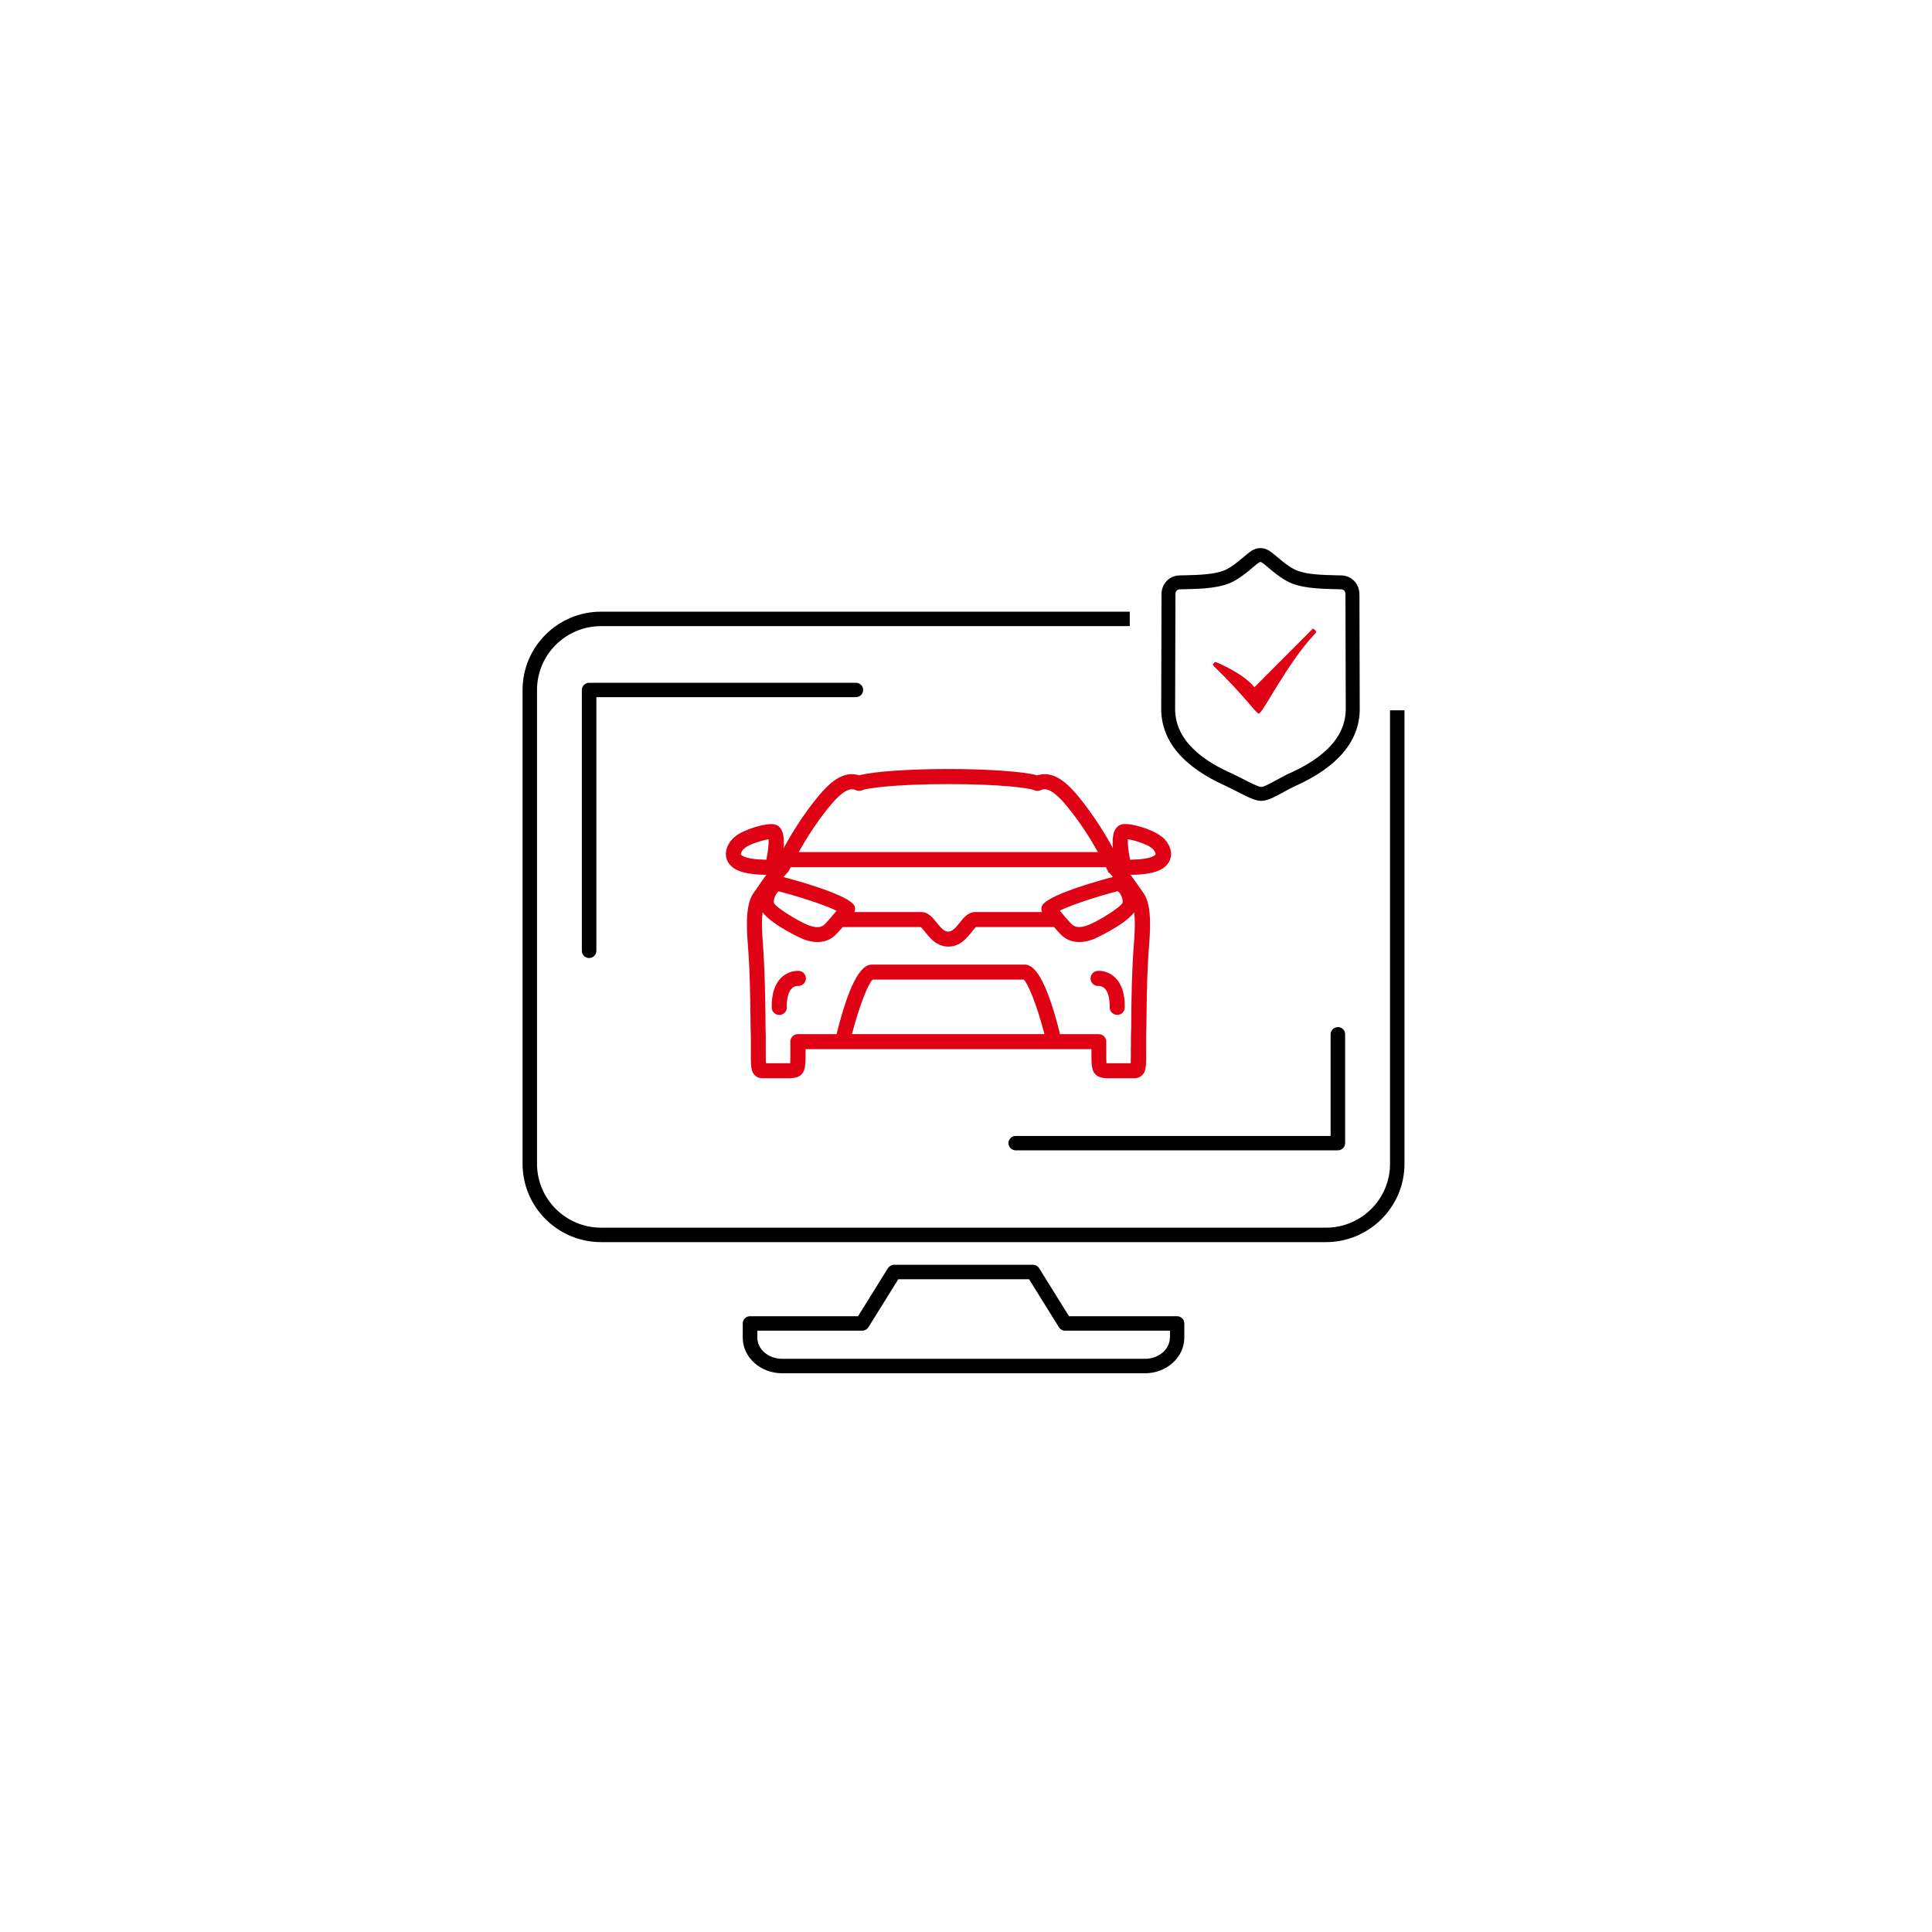 <?xml version="1.0" encoding="UTF-8"?>
<svg id="Layer_2" data-name="Layer 2" xmlns="http://www.w3.org/2000/svg" width="250" height="250" viewBox="0 0 250 250">
  <defs>
    <style>
      .cls-1 {
        fill: none;
      }

      .cls-1, .cls-2, .cls-3 {
        stroke-width: 0px;
      }

      .cls-2 {
        fill: #000;
      }

      .cls-3 {
        fill: #de0214;
      }
    </style>
  </defs>
  <g id="Calque_1" data-name="Calque 1">
    <g>
      <path class="cls-2" d="M173.12,132.91c-.52,0-.94.42-.94.93v13.15h-40.75c-.52,0-.94.42-.94.93s.42.93.94.93h41.69c.52,0,.94-.42.94-.93v-14.09c0-.52-.42-.93-.94-.93ZM111.69,89.28c0-.52-.42-.93-.94-.93h-34.52c-.52,0-.94.42-.94.93v33.76c0,.52.42.93.94.93s.94-.42.94-.93v-32.83h33.58c.52,0,.94-.42.94-.93ZM179.87,91.91v58.69c0,4.56-3.72,8.26-8.29,8.26h-93.8c-4.57,0-8.29-3.71-8.29-8.26v-61.32c0-4.56,3.72-8.26,8.29-8.26h68.41v-1.87h-68.41c-5.6,0-10.16,4.54-10.16,10.13v61.32c0,5.59,4.56,10.13,10.16,10.13h93.8c5.6,0,10.16-4.55,10.16-10.13v-58.69h-1.88ZM152.31,170.32h-13.98l-3.87-6.22c-.17-.27-.47-.44-.8-.44h-17.96c-.32,0-.63.17-.8.44l-3.87,6.22h-13.98c-.52,0-.94.42-.94.93v1.84c0,2.54,2.28,4.61,5.09,4.61h46.96c2.81,0,5.09-2.07,5.09-4.61v-1.84c0-.52-.42-.93-.94-.93ZM151.38,173.09c0,1.51-1.44,2.74-3.21,2.74h-46.96c-1.77,0-3.21-1.23-3.21-2.74v-.9h13.57c.32,0,.63-.17.8-.44l3.87-6.22h16.92l3.87,6.22c.17.27.47.44.8.44h13.57v.9Z"/>
      <g>
        <path class="cls-3" d="M141.99,125.64c-.53.05-.92.53-.87,1.07.03.26.15.5.36.66.2.16.44.24.71.21.03,0,.41,0,.73.3.46.42.69,1.28.67,2.46,0,.26.09.51.28.69.18.19.42.29.7.3.53,0,.97-.43.97-.96.03-1.79-.41-3.11-1.3-3.93-.99-.91-2.12-.82-2.25-.81Z"/>
        <path class="cls-3" d="M150.22,108.2c-1-.85-4.15-1.86-5.18-1.49-.84.3-1.19,1.32-1.03,3.03-.92-1.68-2.47-4.25-4.46-6.67-1.36-1.65-3.18-3.44-5.33-2.74-1.71-.49-6.3-.82-11.47-.82h-.04c-5.19,0-9.8.33-11.52.82-2.14-.7-3.97,1.09-5.33,2.74-2,2.42-3.54,4.99-4.46,6.67.15-1.71-.19-2.73-1.04-3.03-1.02-.35-4.18.65-5.17,1.49-.67.49-1.32,1.43-1.26,2.44.03.46.24,1.3,1.32,1.88.82.43,2.1.66,3.91.69-.36.49-.71.99-.97,1.37l-.12.18c-.17.24-.31.44-.41.58-.63.84-1.27,2.13-.9,6.74.29,3.56.32,7.16.35,9.55.01,1.03.02,1.92.05,2.44,0,.55,0,1.04,0,1.46v.09c-.01,2.29-.02,2.98.51,3.51.26.27.61.4,1.04.4h3.26c1.96,0,2.27-.81,2.27-2.73v-1.04h36.99v1.04c0,1.93.32,2.73,2.27,2.73h3.26c.42,0,.77-.14,1.04-.4.53-.53.53-1.22.51-3.51v-.33c0-.36,0-.76,0-1.18.03-.54.03-1.34.05-2.48v-.08c.03-2.37.06-5.95.35-9.47.37-4.62-.27-5.9-.9-6.74-.13-.17-.32-.44-.53-.75l-.04-.06c-.29-.41-.6-.86-.94-1.32,1.81-.03,3.09-.25,3.91-.69,1.08-.57,1.29-1.42,1.32-1.88.06-1-.59-1.94-1.26-2.43ZM110.75,102.25c.26.12.57.12.83,0,.56-.27,4.5-.79,11.09-.79.03,0,.05,0,.08,0,6.66,0,10.5.51,11.08.79.26.12.57.12.83,0,.56-.27,1.46-.27,3.39,2.06,1.73,2.09,3.12,4.34,4.02,5.95h-38.72c.9-1.6,2.29-3.86,4.02-5.95,1.93-2.34,2.82-2.32,3.39-2.06ZM146.33,135.39v.29c0,.79.01,1.49-.02,1.9h-2.84c-.09,0-.2,0-.3,0-.01-.18-.02-.44-.02-.78v-2.01c0-.54-.44-.97-.97-.97h-5.01c-1.51-6.06-3-9-4.55-9h-19.82c-1.56,0-3.04,2.94-4.55,9h-5.01c-.54,0-.97.44-.97.97v2.01c0,.34,0,.6-.02.78-.11,0-.22,0-.3,0h-2.84c-.03-.45-.02-1.21-.02-1.96,0-.45,0-.97,0-1.62-.03-.52-.03-1.33-.04-2.35v-.14c-.03-2.39-.07-6.01-.35-9.6-.13-1.63-.14-2.92-.02-3.85,1.31,1.71,5.17,3.44,5.21,3.45,1.71.67,3.22.47,4.25-.56.26-.26.57-.6.91-.99h10.09c.12.08.43.46.57.64.64.8,1.51,1.89,3.01,1.89s2.37-1.09,3.03-1.91c.14-.17.42-.52.52-.62h10.12c.34.4.65.73.91.99,1.03,1.03,2.54,1.23,4.25.56.04-.02,3.9-1.74,5.21-3.45.12.92.11,2.21-.02,3.85-.29,3.6-.33,7.22-.35,9.61v.14c-.01,1.02-.02,1.83-.05,2.39,0,.5,0,.94,0,1.34ZM143.51,112.91c.14.15.31.33.5.57-1.16.3-7.68,2.05-9,3.49-.27.29-.33.7-.18,1.05h-8.63c-.92,0-1.5.73-2.01,1.37-.56.7-.97,1.16-1.49,1.16s-.93-.46-1.49-1.16c-.51-.64-1.09-1.37-2.01-1.37h-8.63c.15-.35.09-.76-.18-1.05-1.31-1.41-7.82-3.17-9-3.48.2-.25.38-.45.53-.6.08-.08.15-.18.2-.29.01-.03.08-.16.19-.39h40.79c.1.2.16.33.19.39.03.07.07.13.11.19v.11h.02v.02s.1,0,.1,0ZM145.26,116.81c-.2.55-3.05,2.35-4.44,2.89-1.3.51-1.86.17-2.16-.13-.48-.48-1.07-1.18-1.52-1.74,1.65-.82,5.38-1.98,7.48-2.51.03.01.07.04.14.1.34.33.58,1.02.5,1.38ZM106.74,119.58c-.3.3-.85.64-2.16.13-1.39-.55-4.23-2.33-4.43-2.86-.09-.39.15-1.07.49-1.41.06-.06.11-.09.13-.1,2.09.53,5.83,1.69,7.48,2.51-.45.55-1.04,1.25-1.52,1.73ZM112.93,126.76h19.54c.54.47,1.69,3.23,2.68,7.05h-24.91c1-3.82,2.14-6.58,2.68-7.05ZM99.17,111.25c-1.47-.03-2.48-.18-3.01-.46-.1-.05-.28-.16-.29-.27-.01-.2.22-.57.47-.75.04-.02.07-.05.1-.08.44-.4,2.17-.96,3.02-1.09.04.54-.08,1.6-.3,2.66ZM145.95,108.59c.84.13,2.58.7,3.01,1.1.03.03.07.06.1.08.25.17.49.55.47.75,0,.11-.2.23-.29.27-.53.28-1.54.43-3.01.46-.21-1.04-.33-2.11-.29-2.66Z"/>
        <path class="cls-3" d="M103.41,125.64c-.13-.02-1.26-.1-2.25.81-.89.82-1.33,2.14-1.3,3.93,0,.53.45.96.99.96.26,0,.5-.11.69-.3.18-.19.28-.43.27-.69-.02-1.17.21-2.02.66-2.45.35-.34.76-.32.77-.32.02,0,.05,0,.07,0,.5,0,.92-.37.97-.88.03-.26-.05-.51-.21-.71-.16-.2-.4-.33-.66-.35Z"/>
      </g>
      <path class="cls-2" d="M175.9,76.88c0-1.33-.99-2.38-2.3-2.42-.26,0-.53-.02-.81-.02-1.63-.04-3.67-.09-5-.63-.88-.36-1.83-1.16-2.52-1.74-.82-.69-1.36-1.15-2.17-1.15s-1.36.46-2.17,1.15c-.69.58-1.63,1.38-2.52,1.74-1.33.54-3.37.59-5,.63-.28,0-.55.01-.81.02-1.31.04-2.3,1.09-2.3,2.42l-.04,14.84c0,4.16,2.84,7.53,8.43,10.02.3.13.75.37,1.23.61,1.81.93,2.56,1.28,3.29,1.28.77,0,1.56-.41,3-1.2.48-.27.99-.54,1.31-.68,5.59-2.49,8.43-5.86,8.43-10.02l-.04-14.85ZM166.78,100.1c-1.04.46-3.03,1.73-3.57,1.73s-2.75-1.27-3.79-1.73c-3.18-1.41-7.36-3.95-7.36-8.37l.04-14.84c0-.36.2-.61.56-.63,1.91-.06,4.54-.02,6.43-.79,1.89-.77,3.61-2.75,4.01-2.75s2.12,1.98,4.01,2.75c1.89.77,4.52.72,6.43.79.36.01.56.26.56.63l.04,14.84c0,4.42-4.19,6.96-7.36,8.37Z"/>
      <path class="cls-3" d="M162.37,88.88s-.08.03-.1-.01c-1.39-1.72-4.77-3.15-4.92-3.18-.08-.02-.13-.08-.27.1-.14.18-.18.25-.04.38,3.99,3.86,5.5,6.17,5.86,6.17.46,0,3.74-6.62,7.19-10.26.1-.1.21-.21.21-.33,0-.17-.31-.39-.44-.38"/>
    </g>
    <rect class="cls-1" width="250" height="250"/>
  </g>
</svg>